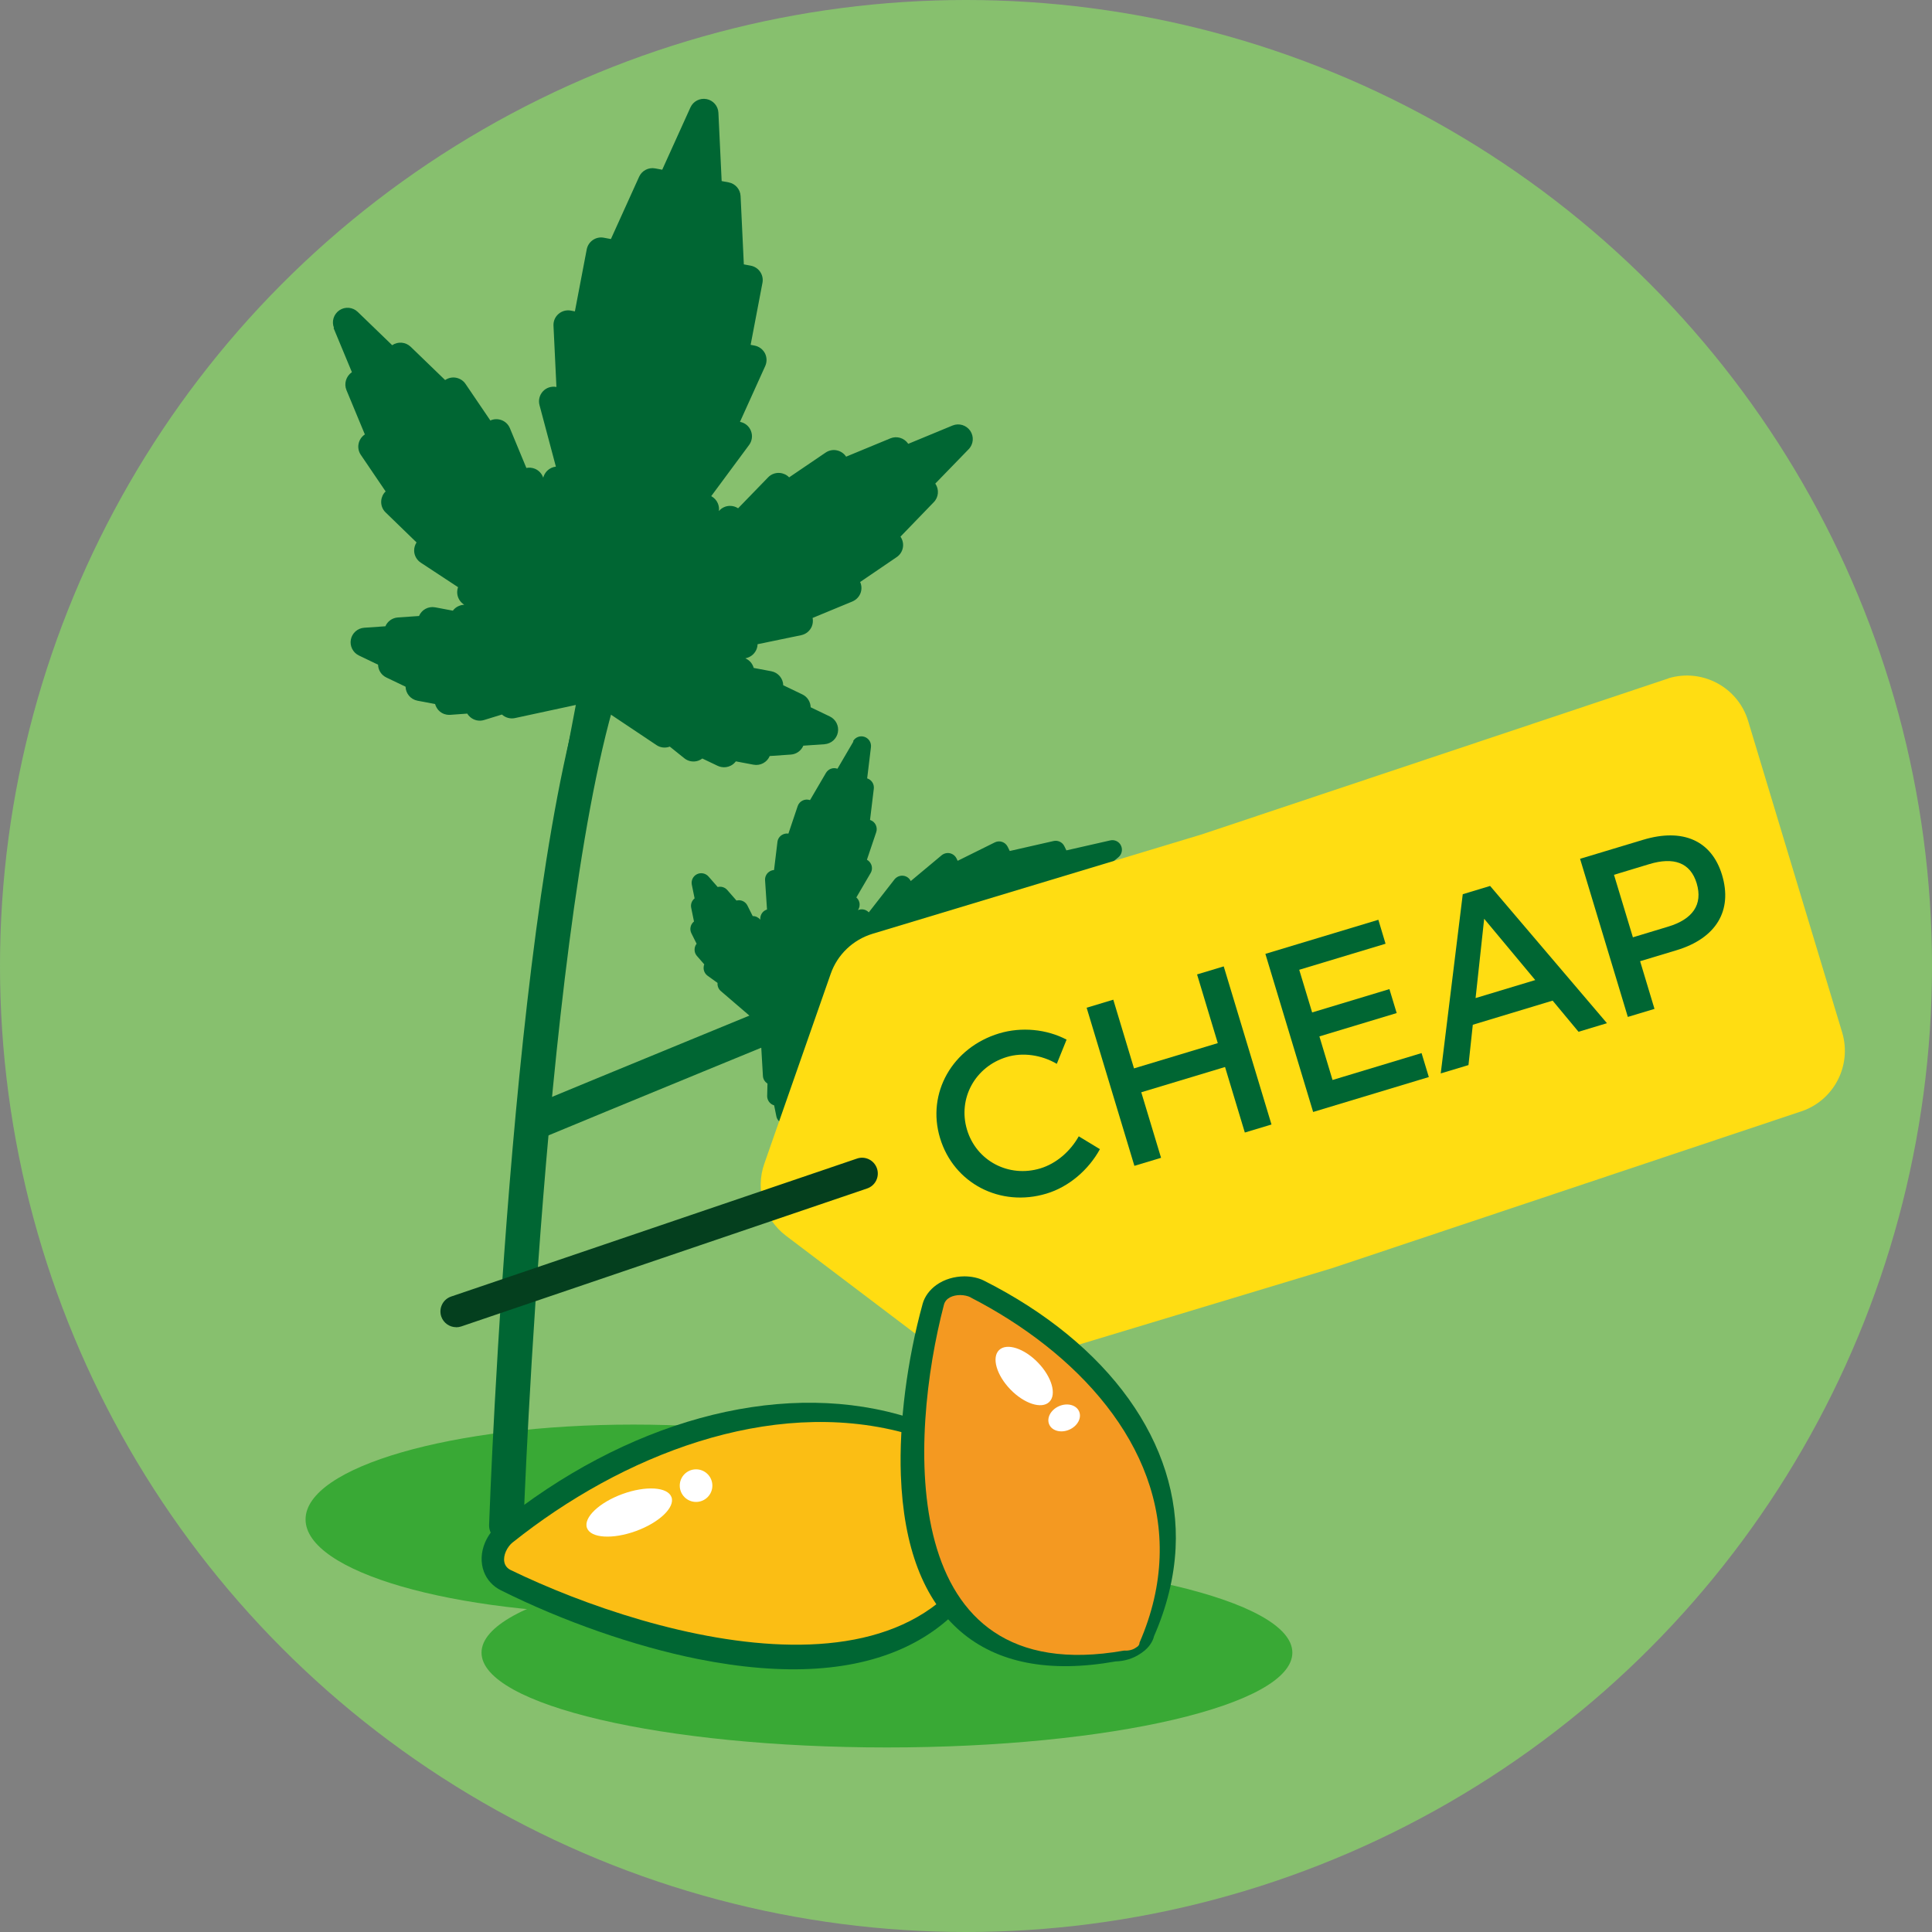 <?xml version="1.0" encoding="UTF-8"?><svg id="a" xmlns="http://www.w3.org/2000/svg" viewBox="0 0 250 250"><rect x="0" y="0" width="250" height="250" fill="#808080" stroke="none"/><circle cx="125" cy="125" r="125" style="fill:#87c06e;"/><path d="M124.38,196.61c0,6.78-18.99,12.27-42.42,12.27s-42.42-5.49-42.42-12.27,18.99-12.27,42.42-12.27,42.42,5.49,42.42,12.27Z" style="fill:#39a935;"/><path d="M167.23,213.85c0,6.78-23.49,12.27-52.46,12.27s-52.46-5.49-52.46-12.27,23.49-12.27,52.46-12.27,52.46,5.49,52.46,12.27Z" style="fill:#39a935;"/><g><path d="M43.16,42.44l2.38,5.73h-.02c-.74,.52-1.03,1.48-.69,2.31l2.38,5.73-.02,.02c-.86,.59-1.09,1.77-.5,2.63l3.21,4.73c-.33,.31-.53,.74-.57,1.2-.05,.57,.16,1.13,.57,1.52l4,3.88c-.2,.31-.31,.67-.31,1.05,0,.63,.33,1.22,.86,1.57l4.82,3.17c-.07,.19-.1,.38-.11,.59-.02,.61,.26,1.19,.74,1.56l.17,.13c-.28,0-.55,.08-.8,.2-.27,.13-.49,.32-.67,.56l-2.28-.43c-.89-.17-1.76,.31-2.1,1.12l-2.74,.19c-.72,.05-1.34,.5-1.61,1.14l-2.74,.19c-.86,.06-1.57,.69-1.73,1.53s.27,1.69,1.04,2.06l2.48,1.19c.02,.7,.42,1.35,1.08,1.66l2.48,1.19c.02,.87,.65,1.64,1.54,1.81l2.28,.43c.08,.28,.22,.54,.41,.77,.28,.32,.65,.53,1.06,.6,.16,.03,.32,.04,.49,.03l2.2-.16c.1,.16,.22,.31,.36,.43,.49,.44,1.19,.6,1.82,.4l2.31-.71c.45,.41,1.08,.59,1.68,.46l7.88-1.7-1.66,8.72c-.2,1.03,.48,2.02,1.51,2.21s2.02-.48,2.22-1.5l1.66-8.72,6.7,4.48c.51,.35,1.16,.42,1.73,.2l1.88,1.51c.52,.42,1.22,.53,1.84,.3,.18-.07,.34-.16,.49-.27l1.99,.95c.15,.07,.31,.12,.47,.15,.41,.08,.83,.02,1.21-.17,.27-.13,.49-.33,.67-.56l2.28,.43c.89,.17,1.76-.31,2.1-1.12l2.74-.19c.72-.05,1.33-.5,1.61-1.15l2.74-.19c.86-.06,1.57-.69,1.73-1.53s-.27-1.69-1.04-2.06l-2.48-1.19c-.02-.7-.42-1.35-1.07-1.66l-2.48-1.19c-.02-.87-.65-1.64-1.54-1.81l-2.28-.43c-.08-.28-.22-.54-.41-.76-.19-.21-.42-.37-.67-.48l.21-.06c.59-.17,1.05-.61,1.26-1.18,.07-.19,.11-.39,.11-.59l5.65-1.17c.62-.13,1.13-.56,1.37-1.14,.14-.35,.17-.73,.1-1.09l5.15-2.13c.52-.22,.93-.66,1.09-1.2,.13-.44,.1-.91-.09-1.32l4.73-3.22c.87-.59,1.09-1.76,.5-2.63v-.03s4.3-4.45,4.3-4.45c.63-.64,.71-1.64,.21-2.38l-.02-.02,4.32-4.45c.63-.64,.71-1.64,.21-2.38-.51-.74-1.46-1.03-2.29-.69l-5.73,2.37-.02-.02c-.51-.74-1.46-1.03-2.29-.69l-5.73,2.37-.02-.02c-.28-.42-.72-.7-1.21-.8s-1.01,.01-1.42,.29l-4.73,3.21c-.31-.33-.74-.53-1.2-.57-.57-.05-1.13,.16-1.52,.57l-3.88,4c-.31-.2-.67-.31-1.05-.31-.56,0-1.08,.25-1.44,.67,.05-.34,0-.69-.14-1.01-.17-.4-.48-.72-.85-.92l4.9-6.62c.39-.52,.48-1.21,.24-1.82-.23-.61-.77-1.05-1.41-1.17h-.01s3.27-7.23,3.27-7.23c.24-.53,.22-1.14-.04-1.65-.27-.51-.76-.88-1.33-.99l-.52-.1,1.53-8.02c.2-1.03-.48-2.02-1.5-2.22l-.91-.17-.42-8.84c-.04-.87-.68-1.61-1.54-1.77l-.91-.17-.42-8.84c-.04-.88-.68-1.61-1.54-1.77s-1.72,.28-2.08,1.08l-3.65,8.06-.91-.17c-.86-.16-1.72,.28-2.08,1.08l-3.65,8.06-.91-.17c-1.03-.2-2.02,.48-2.22,1.51l-1.53,8.02-.52-.1c-.57-.11-1.16,.05-1.6,.43-.44,.38-.68,.94-.65,1.52l.38,7.93h-.01c-.64-.12-1.3,.09-1.74,.57-.44,.48-.61,1.15-.44,1.78l2.12,7.96c-.42,.05-.82,.23-1.13,.54-.25,.25-.42,.56-.51,.89-.17-.52-.57-.95-1.09-1.16-.35-.14-.73-.17-1.09-.1l-2.13-5.14c-.22-.53-.66-.93-1.21-1.09-.44-.13-.91-.1-1.32,.09l-3.21-4.73c-.28-.42-.72-.7-1.21-.8s-1.01,.01-1.42,.29h-.02s-4.45-4.3-4.45-4.3c-.65-.62-1.64-.71-2.38-.21h-.02s-4.45-4.3-4.45-4.3c-.65-.63-1.64-.71-2.38-.21-.74,.51-1.03,1.46-.69,2.29Z" style="fill:#063;"/><path d="M110.43,95.95l-2.06,3.52h-.02c-.56-.2-1.17,.04-1.47,.54l-2.06,3.52h-.02c-.65-.22-1.36,.13-1.58,.78l-1.2,3.56c-.29-.05-.6,.02-.85,.18-.32,.2-.53,.53-.57,.9l-.44,3.63c-.24,.02-.48,.1-.68,.26-.33,.25-.51,.66-.48,1.07l.25,3.78c-.12,.04-.24,.1-.35,.17-.32,.23-.52,.61-.52,1.01v.14c-.11-.14-.26-.26-.42-.34-.17-.09-.36-.13-.56-.13l-.68-1.36c-.26-.53-.86-.8-1.42-.65l-1.19-1.36c-.31-.36-.79-.5-1.24-.39l-1.19-1.36c-.37-.42-.98-.55-1.49-.3s-.78,.81-.67,1.36l.36,1.77c-.36,.29-.54,.76-.44,1.22l.36,1.77c-.45,.36-.6,.99-.34,1.52l.68,1.36c-.12,.15-.2,.33-.24,.52-.05,.27-.02,.55,.1,.79,.05,.1,.11,.19,.18,.27l.95,1.09c-.05,.11-.08,.23-.08,.36-.04,.43,.16,.86,.51,1.11l1.29,.93c-.04,.4,.12,.8,.43,1.06l4.02,3.45-5.22,2.59c-.61,.3-.87,1.05-.56,1.67,.31,.62,1.05,.87,1.67,.56l5.22-2.59,.31,5.29c.02,.41,.24,.77,.59,.99l-.04,1.59c-.01,.44,.21,.85,.57,1.08,.1,.07,.22,.12,.33,.15l.29,1.42c.02,.11,.06,.21,.1,.3,.12,.24,.32,.44,.57,.56,.18,.09,.37,.13,.56,.13l.68,1.36c.27,.54,.86,.8,1.42,.66l1.19,1.36c.31,.36,.79,.5,1.24,.39l1.19,1.36c.37,.42,.98,.55,1.49,.3s.78-.81,.67-1.36l-.36-1.77c.36-.29,.54-.76,.44-1.22l-.36-1.77c.45-.36,.6-.99,.34-1.53l-.68-1.36c.12-.15,.2-.33,.24-.52,.04-.18,.03-.37-.01-.54l.11,.09c.32,.24,.74,.31,1.12,.19,.13-.04,.24-.1,.35-.17l2.85,2.49c.31,.27,.74,.37,1.14,.26,.24-.07,.45-.2,.61-.38l3.16,1.85c.32,.19,.71,.22,1.06,.09,.28-.11,.52-.31,.66-.57l3.56,1.2c.65,.22,1.36-.13,1.57-.78v-.02s4.05,.49,4.05,.49c.59,.07,1.14-.28,1.33-.84v-.02s4.05,.49,4.05,.49c.59,.07,1.14-.28,1.33-.84s-.04-1.17-.55-1.47l-3.52-2.06v-.02c.19-.56-.04-1.17-.54-1.47l-3.52-2.06v-.02c.11-.31,.09-.65-.06-.95s-.4-.52-.72-.63l-3.56-1.2c.05-.29-.02-.6-.18-.85-.2-.32-.53-.53-.9-.57l-3.63-.44c-.02-.24-.1-.48-.26-.67-.22-.29-.56-.47-.92-.48,.2-.11,.36-.27,.47-.48,.14-.25,.19-.53,.14-.81l5.41-.06c.43,0,.82-.23,1.05-.6,.22-.36,.24-.82,.05-1.2h0s5.08-1.17,5.08-1.17c.37-.08,.68-.34,.85-.68,.16-.35,.16-.74,0-1.09l-.15-.31,4.8-2.38c.62-.31,.87-1.05,.56-1.67l-.27-.55,4.46-3.73c.44-.37,.57-.99,.32-1.51l-.27-.55,4.46-3.73c.44-.37,.57-.99,.32-1.51s-.83-.79-1.39-.66l-5.67,1.29-.27-.55c-.25-.51-.83-.79-1.39-.66l-5.67,1.29-.27-.55c-.31-.62-1.05-.87-1.67-.56l-4.8,2.38-.15-.31c-.17-.34-.49-.59-.86-.67-.37-.08-.76,.02-1.06,.26l-4,3.34h0c-.19-.39-.56-.65-.99-.69-.43-.04-.84,.14-1.11,.47l-3.33,4.27c-.19-.2-.45-.34-.73-.38-.23-.03-.46,0-.67,.09,.2-.3,.27-.67,.17-1.03-.06-.24-.2-.45-.38-.61l1.85-3.16c.19-.32,.22-.71,.09-1.06-.11-.28-.31-.51-.57-.66l1.2-3.56c.11-.31,.08-.65-.06-.95s-.4-.52-.72-.63h-.02s.49-4.05,.49-4.05c.07-.59-.28-1.14-.84-1.33h-.02s.49-4.05,.49-4.05c.07-.59-.28-1.14-.84-1.33-.56-.19-1.17,.04-1.47,.55Z" style="fill:#063;"/><path d="M65.51,199.6s-.05,0-.08,0c-1.22-.04-2.18-1.07-2.14-2.29,.13-3.59,3.22-88.15,14.25-114.26,.48-1.13,1.78-1.66,2.91-1.18,1.13,.48,1.66,1.78,1.18,2.91-10.71,25.36-13.87,111.82-13.9,112.69-.04,1.2-1.03,2.14-2.22,2.14Z" style="fill:#063;"/><path d="M68.6,147.91l-1.7-4.1c10.37-4.31,37.14-15.29,37.41-15.41l1.68,4.1c-.27,.11-27.03,11.09-37.39,15.4Z" style="fill:#063;"/></g><path d="M215.9,87.77c4.37-1.32,8.99,1.15,10.31,5.53l6.08,20.14,6.08,20.14c1.32,4.37-1.15,8.99-5.53,10.31l-60.37,20.18-42.63,12.87c-2.53,.76-5.28,.27-7.38-1.32l-20.75-15.71c-2.86-2.17-4-5.93-2.81-9.32l8.59-24.57c.87-2.5,2.89-4.42,5.42-5.19l42.63-12.87,60.37-20.18Z" style="fill:#ffdd12;"/><g><path d="M138.01,134.54l-1.26,3.12c-1.98-1.16-4.41-1.51-6.48-.88-4.09,1.24-6.35,5.36-5.14,9.4s5.4,6.25,9.49,5.01c2.05-.62,3.87-2.19,4.97-4.15l2.74,1.66c-1.46,2.67-4.01,4.88-6.91,5.75-5.99,1.81-12.01-1.32-13.78-7.19-1.76-5.82,1.6-11.71,7.65-13.54,2.89-.87,6.15-.55,8.73,.81Z" style="fill:#063;"/><path d="M161.08,146.55l-2.56-8.48-10.84,3.27,2.56,8.48-3.45,1.04-6.18-20.46,3.45-1.04,2.68,8.89,10.84-3.27-2.68-8.89,3.45-1.04,6.18,20.46-3.45,1.04Z" style="fill:#063;"/><path d="M168.12,125.49l1.67,5.52,10-3.02,.94,3.1-10,3.02,1.7,5.64,11.52-3.48,.94,3.1-14.97,4.52-6.18-20.46,14.62-4.41,.93,3.1-11.17,3.37Z" style="fill:#063;"/><path d="M190.58,132.61l-.56,5.21-3.59,1.08,2.85-23.19,3.54-1.07,15.12,17.76-3.68,1.11-3.35-4.03-10.32,3.12Zm1.47-13.71l-1.11,10.25,7.72-2.33-6.6-7.92Z" style="fill:#063;"/><path d="M212.62,108.67c5.14-1.55,8.86,.1,10.21,4.54,1.39,4.62-.75,8.2-5.89,9.75l-4.71,1.42,1.86,6.17-3.45,1.04-6.18-20.46,8.16-2.46Zm-1.33,12.62l4.56-1.38c3.16-.95,4.53-2.84,3.7-5.61-.81-2.69-2.98-3.44-6.14-2.48l-4.56,1.38,2.45,8.1Z" style="fill:#063;"/></g><path d="M59.03,171.74c-.85,0-1.64-.54-1.93-1.38-.36-1.07,.21-2.23,1.28-2.59l52.51-17.85c1.07-.37,2.23,.21,2.59,1.28,.36,1.07-.21,2.23-1.28,2.59l-52.51,17.85c-.22,.07-.44,.11-.66,.11Z" style="fill:#043f1e;"/><g><path d="M130.7,190.98c.04,.1,.07,.21,.1,.31,.35,1.03,.3,2.2-.14,3.33-1.7,8.66-6.04,14.79-12.93,18.24-6.92,3.47-16.16,4.07-27.46,1.81-8.16-1.64-17.44-4.88-25.46-8.89-1.03-.51-1.81-1.37-2.2-2.42-.43-1.16-.38-2.5,.16-3.77,.38-.88,.97-1.69,1.67-2.26,16.52-13.38,35.91-18.72,51.85-14.29,4.44,1.23,8.63,3.2,12.48,5.84,.88,.4,1.57,1.14,1.92,2.09h0Z" style="fill:#063;"/><path d="M66.35,199.57c-.36,.29-.68,.72-.89,1.19-.39,.89-.36,1.93,.64,2.41,18.48,8.96,57.35,20.11,63.31-10,.27-.56,.37-1.13,.18-1.6-.08-.38-.3-.58-.61-.65-3.87-2.64-7.94-4.45-12.11-5.55-17.3-4.59-36.41,2.95-50.52,14.21Z" style="fill:#fbbe14;"/><g><ellipse cx="81.43" cy="195.72" rx="5.82" ry="2.55" transform="translate(-62.12 39.73) rotate(-20.03)" style="fill:#fff;"/><circle cx="90.07" cy="192.24" r="2.11" style="fill:#fff;"/></g></g><g><path d="M147.78,213.84c-.09,.06-.18,.12-.27,.18-.9,.6-2.01,.94-3.17,.97-8.54,1.52-15.29,.21-20.05-3.89-4.79-4.12-7.38-10.92-7.72-20.22-.24-6.71,.79-14.8,2.82-22.17,.26-.94,.9-1.81,1.8-2.45,1-.71,2.28-1.09,3.59-1.1,.92,0,1.8,.19,2.5,.53,16.25,8.19,25.53,21.14,24.84,34.66-.19,3.76-1.13,7.58-2.78,11.35-.19,.8-.73,1.55-1.55,2.13h0Z" style="fill:#063;"/><path d="M125.59,167.87c-.36-.18-.83-.28-1.32-.29-.93,0-1.9,.35-2.13,1.27-4.42,16.91-6.43,49.97,23.29,44.74,.59,.03,1.15-.09,1.55-.38,.34-.18,.48-.42,.48-.67,1.65-3.79,2.46-7.46,2.59-10.98,.55-14.59-10.75-26.63-24.47-33.68Z" style="fill:#f49921;"/><g><ellipse cx="132.53" cy="178.05" rx="2.49" ry="4.67" transform="translate(-86.49 142.04) rotate(-44)" style="fill:#fff;"/><ellipse cx="137.71" cy="183.46" rx="2.11" ry="1.66" transform="translate(-61.88 70.39) rotate(-23.57)" style="fill:#fff;"/></g></g></svg>